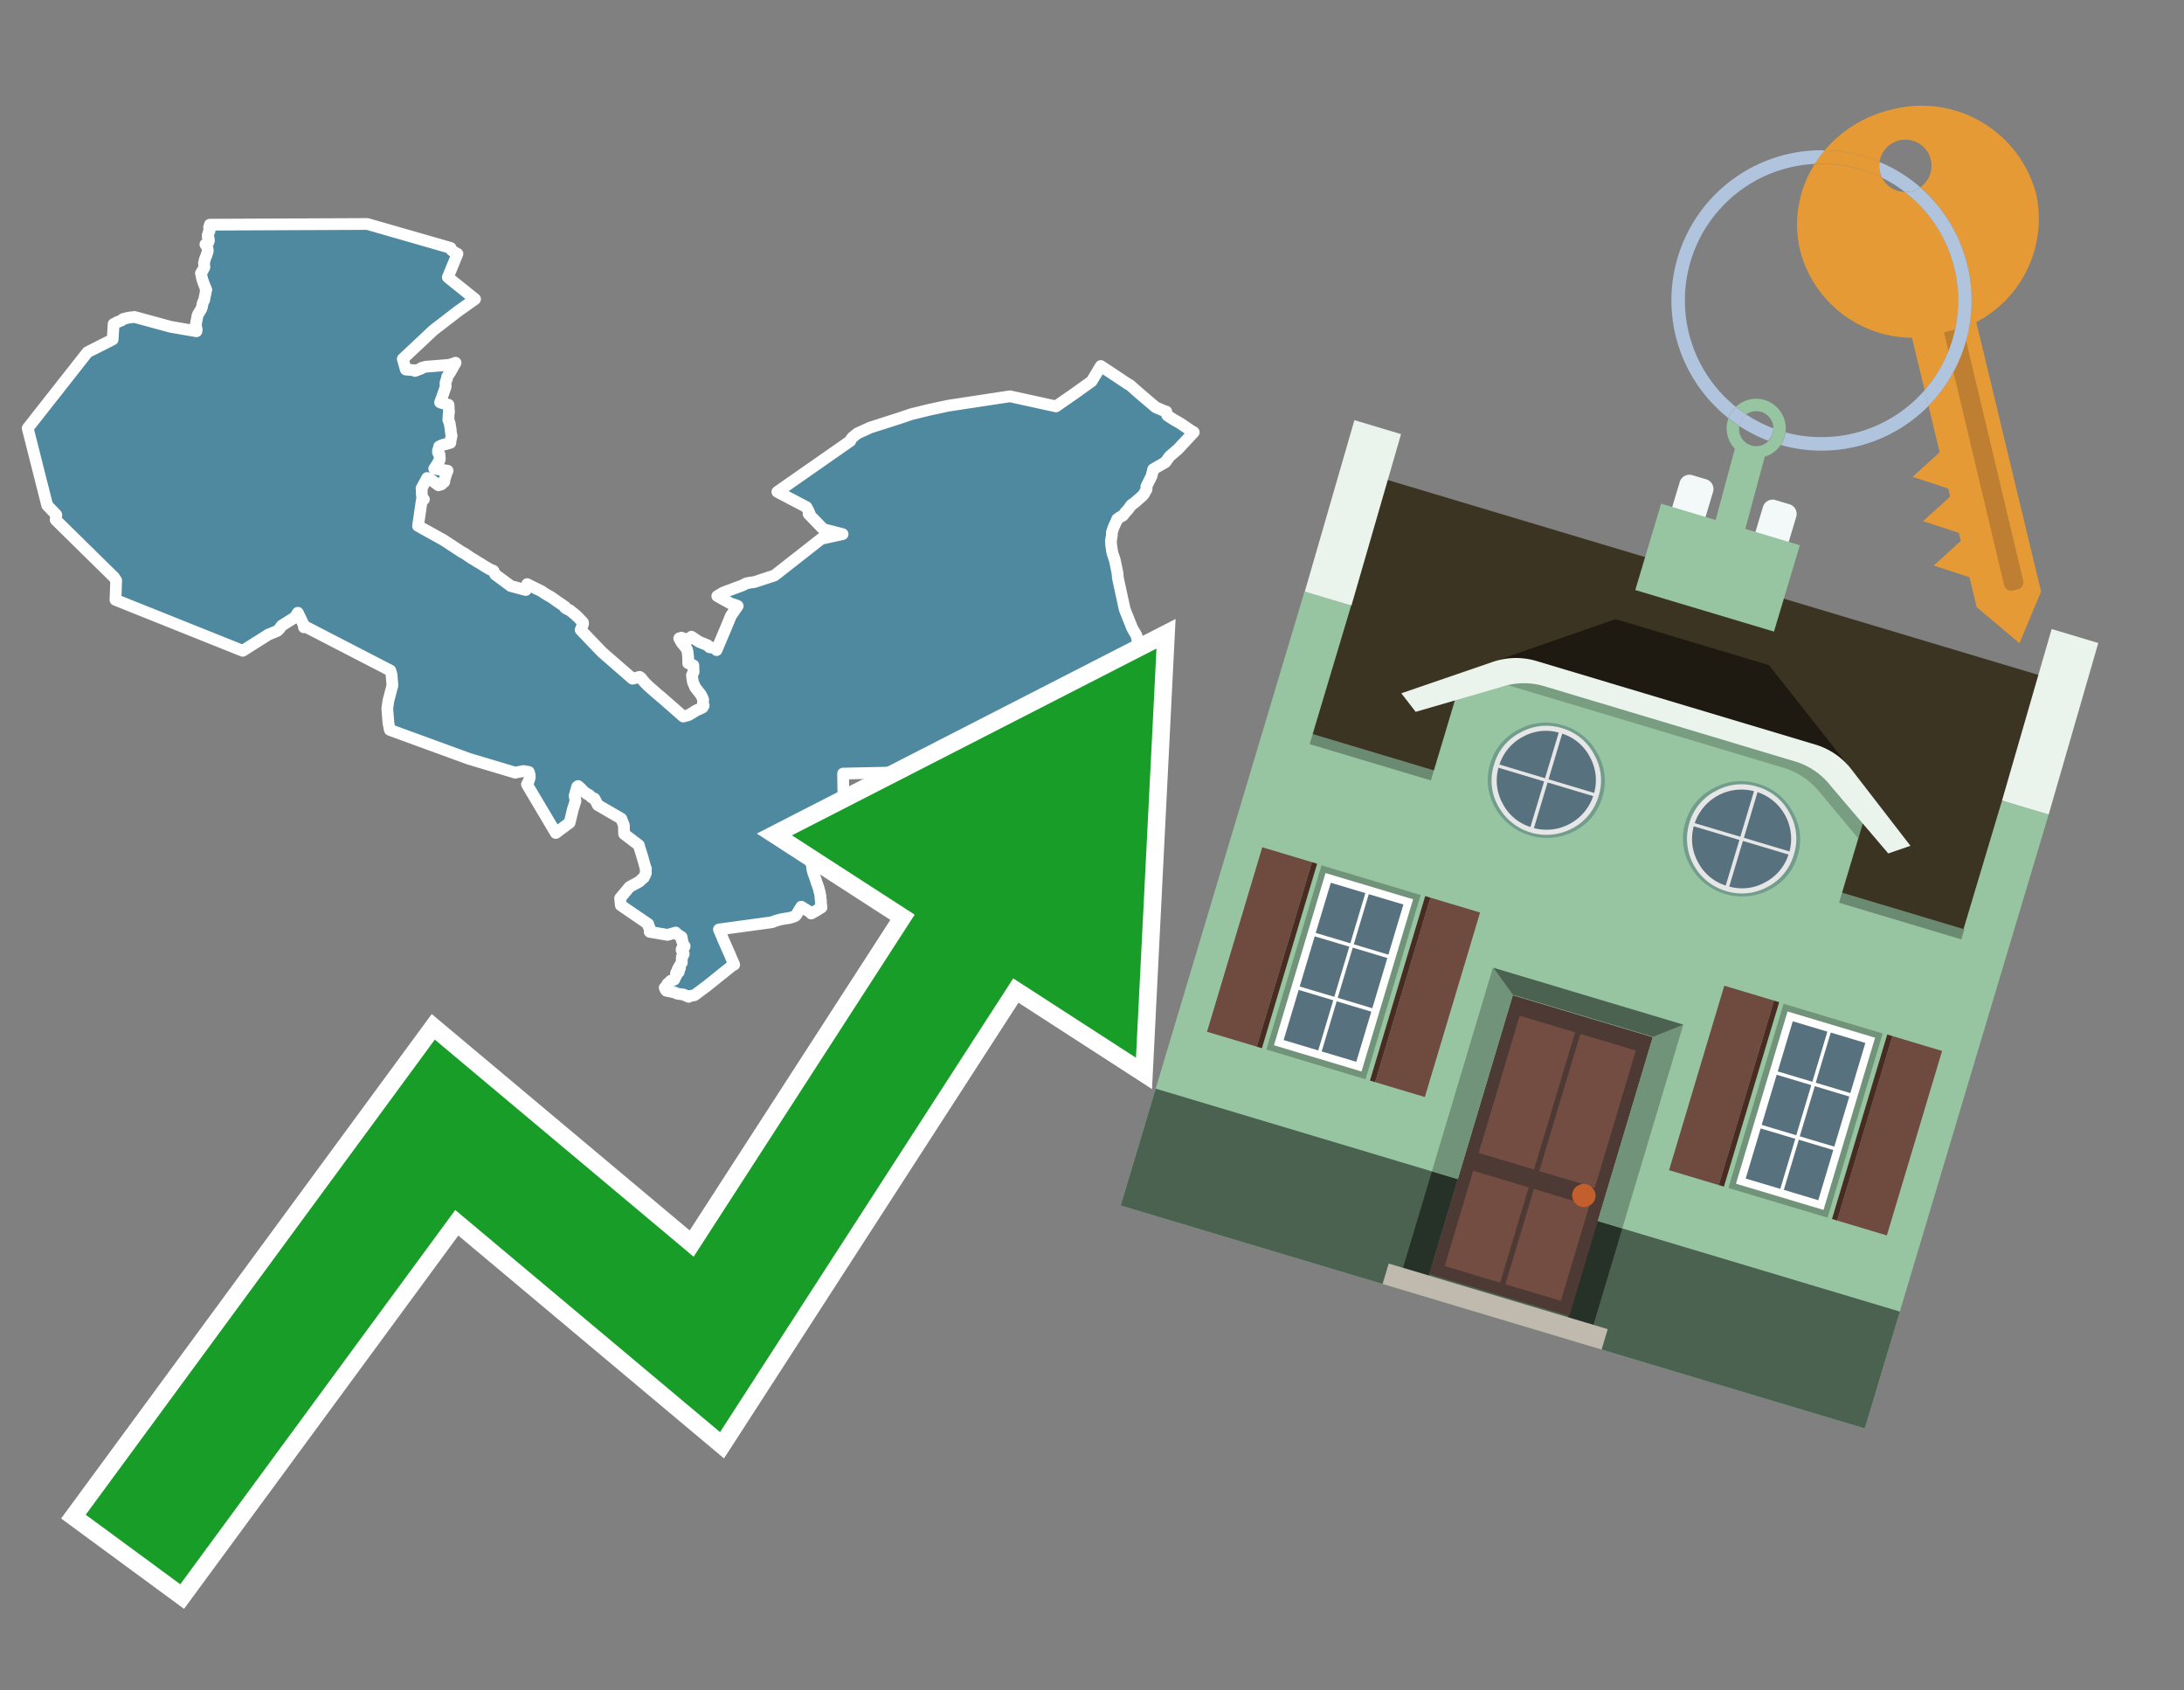 <svg id="Text" xmlns="http://www.w3.org/2000/svg" width="93.05" height="72" viewBox="0 0 93.05 72"><rect x="0" y="0" width="93.05" height="72" fill="#808080" stroke="none"/><polygon points="8.85,10.62 8.84,10.59 8.83,10.53 8.81,10.5 8.79,10.46 8.75,10.41 8.81,10.37 8.87,10.33 8.87,10.29 8.9,10.26 8.9,10.21 8.89,10.18 8.89,10.15 8.87,10.12 8.85,10.09 8.86,10.05 8.85,10.02 8.87,9.99 8.88,9.95 8.88,9.92 8.9,9.89 8.92,9.86 8.93,9.83 8.93,9.79 8.93,9.76 8.91,9.73 8.91,9.7 8.91,9.67 8.94,9.64 8.95,9.61 8.94,9.57 15.65,9.54 19.2,10.56 19.24,10.65 19.27,10.68 19.36,10.74 19.42,10.78 19.49,10.81 19.08,11.81 20.24,12.74 19.51,13.26 18.47,14.06 17.16,15.29 17.29,15.74 17.64,15.77 17.68,15.8 17.94,15.7 17.96,15.67 18.14,15.62 19.14,15.54 19.3,15.49 19.41,15.45 19.19,15.84 19.17,15.88 19.14,15.91 19.1,15.97 19.07,16.02 19.05,16.05 19.05,16.12 19.03,16.15 19.02,16.19 18.99,16.27 18.98,16.3 18.98,16.38 18.99,16.44 18.99,16.47 18.97,16.53 18.95,16.58 18.94,16.61 18.93,16.64 18.91,16.69 18.89,16.76 18.86,16.83 18.83,16.93 18.81,16.97 18.8,17.02 18.78,17.06 18.76,17.11 18.75,17.14 18.84,17.17 19.01,17.21 19.11,17.24 19.13,17.56 19.11,17.67 19.11,17.79 19.1,17.88 19.16,18.03 19.18,18.18 19.2,18.27 19.2,18.31 19.22,18.49 19.24,18.55 19.19,18.81 19.19,18.86 19.02,18.91 18.86,18.95 18.79,18.98 18.71,19.02 18.72,19.05 18.72,19.08 18.67,19.16 18.66,19.19 18.67,19.24 18.66,19.27 18.68,19.3 18.7,19.34 18.73,19.37 18.72,19.41 18.73,19.47 18.74,19.52 18.74,19.56 18.73,19.59 18.71,19.63 18.65,19.73 18.64,19.76 18.61,19.8 18.58,19.84 18.57,19.88 18.55,19.92 18.5,19.96 19.07,20.05 19.04,20.11 19.02,20.16 19.01,20.21 18.99,20.25 18.97,20.33 18.95,20.39 18.94,20.42 18.92,20.49 18.93,20.52 18.89,20.55 18.85,20.59 18.81,20.63 18.68,20.67 18.4,20.46 18.2,20.36 17.96,20.8 17.97,20.89 17.97,20.92 17.97,20.99 17.97,21.04 17.99,21.19 17.99,21.22 18.06,21.27 17.97,21.31 17.81,22.4 18.89,23 19.7,23.53 19.77,23.56 19.9,23.65 20.02,23.73 20.11,23.79 20.25,23.87 20.32,23.92 20.48,24.01 20.54,24.05 20.63,24.11 20.75,24.18 20.87,24.25 20.94,24.28 21.02,24.31 21.1,24.47 21.76,24.96 22.4,25.13 22.42,25.06 22.43,25.01 22.46,24.88 22.9,25.1 23.07,25.18 23.11,25.21 23.2,25.27 23.25,25.3 23.3,25.33 23.35,25.36 23.49,25.44 23.59,25.51 23.69,25.58 23.74,25.62 23.82,25.67 23.92,25.74 24.08,25.85 24.07,25.88 24.12,25.92 24.29,26 24.32,26.03 24.37,26.07 24.45,26.13 24.48,26.16 24.53,26.2 24.59,26.26 24.66,26.32 24.68,26.35 24.71,26.38 24.76,26.43 24.81,26.48 24.84,26.52 24.84,26.58 24.74,26.83 25.65,27.78 26.5,28.52 26.95,28.91 27.25,28.83 27.32,28.88 27.37,28.95 27.41,29 27.49,29.09 27.63,29.23 27.79,29.37 27.87,29.44 27.96,29.52 28.21,29.73 28.61,30.08 29.11,30.52 29.33,30.46 29.47,30.38 29.68,30.25 29.78,30.21 29.94,30.13 29.98,30.05 29.97,30.02 29.96,29.99 29.95,29.96 29.95,29.92 29.95,29.87 29.96,29.81 29.95,29.77 29.91,29.68 29.88,29.63 29.87,29.6 29.84,29.56 29.62,29.28 29.52,29.05 29.48,28.76 29.55,28.62 29.54,28.34 29.44,28.29 29.32,28.25 29.32,28.09 29.32,28 29.31,27.92 29.3,27.82 29.29,27.75 29.27,27.66 29.18,27.54 29.15,27.51 29.11,27.45 29.06,27.4 29.04,27.37 28.94,27.19 29.03,27.16 29.2,27.22 29.23,27.25 29.22,27.28 29.24,27.31 29.46,27.12 29.79,27.34 30.14,27.48 30.23,27.57 30.51,27.61 30.53,27.69 31.01,26.55 31.14,26.23 31.43,25.81 31.36,25.78 31.12,25.7 30.56,25.39 30.81,25.24 31.64,24.93 31.79,24.85 31.94,24.82 32.15,24.79 33,24.51 34.99,22.95 35.9,22.75 35.08,22.54 34.45,21.89 34.49,21.86 34.44,21.75 34.39,21.66 34.36,21.6 33.12,20.95 36.23,18.78 36.25,18.72 36.28,18.68 36.33,18.62 36.37,18.59 36.53,18.46 37.08,18.21 38.3,17.82 38.83,17.64 39.61,17.45 40.4,17.28 43.03,16.88 44.99,17.31 45.74,16.79 46.51,16.24 46.9,15.59 48.03,16.34 48.15,16.41 48.5,16.72 49.24,17.35 49.34,17.39 49.59,17.5 49.69,17.53 49.69,17.6 49.74,17.7 49.97,17.85 50.12,17.94 50.18,17.97 50.36,18.08 50.4,18.11 50.44,18.14 50.77,18.36 50.86,18.41 50.19,19.13 49.83,19.44 49.65,19.69 49.13,19.99 49.11,20.08 49.06,20.28 48.85,20.7 48.84,20.73 48.85,20.76 48.85,20.84 48.72,21.07 48.69,21.1 48.66,21.13 48.41,21.35 48.37,21.39 48.32,21.42 48.28,21.46 48.22,21.49 48.17,21.55 48.06,21.7 47.95,21.82 47.84,21.96 47.79,21.99 47.71,22.03 47.66,22.07 47.6,22.11 47.56,22.21 47.52,22.29 47.44,22.47 47.38,22.65 47.37,22.69 47.37,22.81 47.33,23.04 47.33,23.07 47.34,23.16 47.34,23.21 47.37,23.4 47.38,23.49 47.41,23.6 47.49,23.83 47.6,24.35 47.61,24.4 47.63,24.63 47.92,25.96 48.24,26.76 48.33,26.92 48.36,26.96 48.42,27.07 48.59,27.87 48.51,27.95 48.42,28.03 48.37,28.06 48.12,28.12 48.09,28.15 47.85,28.42 47.8,28.45 47.76,28.48 47.6,28.66 47.57,28.69 47.51,28.8 47.33,29.13 47.3,29.16 47.11,29.31 47.06,29.34 46.7,29.47 45.85,30.29 45.76,30.43 45.7,30.56 45.68,30.59 45.67,30.62 45.66,30.66 45.64,30.69 45.62,30.72 45.59,30.76 45.55,30.83 45.5,30.92 45.19,30.89 45.16,30.95 45.14,30.99 45.11,31.02 45.05,31.16 45.04,31.19 45.03,31.22 45.02,31.25 45.03,31.28 45.04,31.31 45.03,31.35 44.72,31.38 44.61,31.41 44.54,31.44 44.46,31.48 44.37,31.53 44.33,31.56 44.3,31.61 44.27,31.64 44.26,31.67 44.25,31.7 44.25,31.74 44.24,31.77 44.22,31.8 44.19,31.83 44.13,31.87 44.07,31.91 44.03,31.94 43.98,31.98 43.92,32.04 43.86,32.13 43.82,32.17 43.75,32.1 43.44,32.07 42.85,32.22 42.82,32.25 42.79,32.29 42.72,32.35 42.68,32.39 42.66,32.42 42.64,32.45 42.63,32.48 42.63,32.52 42.61,32.55 42.59,32.59 42.58,32.62 42.57,32.65 42.56,32.69 42.55,32.72 42.53,32.75 42.49,32.78 42.47,32.81 35.92,32.95 35.94,34.33 36.01,34.38 36.06,34.43 36.5,34.5 36.53,34.55 36.55,34.59 36.57,34.62 36.6,34.66 36.62,34.7 36.64,34.74 36.66,34.77 36.68,34.8 36.7,34.83 36.77,34.91 36.8,34.96 36.83,35.01 36.86,35.1 36.89,35.18 36.9,35.21 36.93,35.26 36.96,35.29 36.99,35.32 37.04,35.35 37.08,35.38 37.11,35.42 37.12,35.45 37.12,35.57 37.12,35.61 37.11,35.64 37.09,35.67 37.1,35.7 37.08,35.73 37.02,35.77 36.98,35.8 36.94,35.84 36.92,35.87 36.9,35.92 36.89,35.95 36.86,36.03 36.8,36.11 36.74,36.16 36.72,36.19 36.71,36.22 36.71,36.26 36.71,36.29 36.71,36.33 36.71,36.37 36.72,36.4 36.73,36.45 36.68,36.48 36.63,36.56 36.63,36.59 36.62,36.63 36.6,36.7 36.59,36.76 36.58,36.8 34.55,36.67 34.58,36.83 34.59,36.86 34.6,36.94 34.61,37.03 34.64,37.14 34.66,37.21 34.7,37.31 34.77,37.52 34.79,37.59 34.8,37.62 34.82,37.66 34.83,37.69 34.84,37.72 34.87,37.81 34.88,37.84 34.89,37.88 34.9,37.91 34.9,37.94 34.92,37.98 34.93,38.03 34.94,38.08 34.94,38.12 34.95,38.15 34.96,38.18 34.96,38.22 34.96,38.29 34.98,38.37 34.97,38.41 35,38.65 34.92,38.7 34.84,38.75 34.74,38.81 34.56,38.91 34.54,38.88 34.49,38.84 34.14,38.62 33.93,38.96 33.9,39 33.85,39.03 33.77,39.06 33.63,39.1 33.43,39.13 33.26,39.16 33.15,39.19 33.05,39.22 32.97,39.25 32.9,39.28 30.63,39.59 30.79,39.96 30.82,40.04 30.92,40.26 31.05,40.56 31.11,40.69 31.15,40.79 31.26,41.04 31.28,41.09 31.21,41.12 30.1,42.01 29.59,42.39 29.36,42.43 29.34,42.46 29.12,42.36 28.88,42.33 28.8,42.3 28.74,42.27 28.39,42.2 28.36,42.16 28.33,42.1 28.32,42.07 28.36,42.04 28.42,41.97 28.43,41.92 28.45,41.89 28.52,41.85 28.55,41.81 28.57,41.78 28.67,41.75 28.73,41.72 28.75,41.68 28.75,41.65 28.77,41.62 28.81,41.56 28.82,41.53 28.82,41.49 28.8,41.46 28.81,41.43 28.92,41.4 28.91,41.37 28.88,41.33 28.87,41.3 28.88,41.27 28.97,41.24 28.94,41.21 28.93,41.18 29.05,41 29.05,40.96 29.04,40.93 29.05,40.89 29.05,40.76 29.08,40.73 29.12,40.66 29.13,40.63 29.1,40.59 29.09,40.53 29.1,40.5 29.04,40.47 29.04,40.44 29.06,40.39 29.08,40.36 29.16,40.33 29.17,40.3 29.11,40.23 29.1,40.2 29.1,40.17 29.08,40.12 29.06,40.09 29.06,40 29.04,39.91 28.96,39.88 28.95,39.85 28.84,39.78 28.81,39.75 28.79,39.72 28.44,39.82 27.68,39.69 27.69,39.65 27.67,39.55 27.67,39.5 27.64,39.47 27.62,39.44 27.62,39.4 27.62,39.36 26.45,38.56 26.44,38.46 26.42,38.26 26.82,37.78 27.24,37.55 27.31,37.48 27.34,37.45 27.38,37.42 27.43,37.38 27.44,37.35 27.48,37.28 27.52,37.18 27.51,37.11 27.51,37.07 27.52,37 27.5,36.97 27.48,36.89 27.38,36.53 27.24,36.08 27.22,36 26.59,35.52 26.58,35.15 26.47,34.87 25.47,34.29 25.42,34.19 25.36,34.08 25.34,34.04 25.32,34.01 25.23,33.98 25.18,33.94 25.1,33.86 25.01,33.82 24.97,33.79 24.93,33.76 24.9,33.73 24.85,33.7 24.82,33.67 24.8,33.64 24.77,33.6 24.73,33.57 24.7,33.54 24.63,33.48 24.59,33.51 24.48,33.9 24.52,34.11 24.51,34.15 24.48,34.24 24.41,34.46 24.27,35.04 23.68,35.48 22.45,33.41 22.47,33.38 22.49,33.34 22.52,33.28 22.54,33.22 22.57,33.13 22.57,33.09 22.57,33.02 22.56,32.98 22.53,32.88 22.3,32.84 21.95,32.91 19.98,32.32 16.61,31.09 16.6,31.05 16.55,30.8 16.5,30.18 16.55,29.84 16.72,29.19 16.68,28.73 16.63,28.56 13.01,26.69 12.95,26.72 12.94,26.62 12.69,26.1 12.57,26.29 12,26.65 11.9,26.79 11.82,26.87 11.53,26.99 11.45,27.02 10.34,27.72 4.92,25.55 4.95,24.72 4.86,24.59 2.4,22.17 2.37,22.14 2.4,21.93 2.01,21.52 1.18,18.24 3.73,15 4.8,14.46 4.84,13.8 4.91,13.77 4.97,13.73 5.05,13.7 5.19,13.64 5.24,13.59 5.36,13.56 5.48,13.53 5.73,13.5 7.27,13.92 8.37,14.11 8.38,14.03 8.37,13.99 8.34,13.83 8.42,13.42 8.58,13.15 8.59,13.12 8.6,13.09 8.61,13.06 8.62,12.98 8.64,12.9 8.66,12.85 8.7,12.78 8.72,12.66 8.74,12.56 8.75,12.53 8.77,12.41 8.76,12.37 8.79,12.34 8.76,12.28 8.74,12.22 8.71,12.16 8.69,12.1 8.66,12.02 8.62,11.9 8.59,11.78 8.59,11.75 8.58,11.72 8.58,11.68 8.56,11.64 8.58,11.61 8.61,11.56 8.63,11.53 8.65,11.49 8.68,11.44 8.7,11.4 8.71,11.37 8.7,11.33 8.7,11.28 8.69,11.23 8.69,11.2 8.71,11.14 8.72,11.07 8.74,11.02 8.75,10.98 8.77,10.94 8.79,10.89 8.85,10.71 " fill="#4e89a0" stroke="#fff" stroke-linejoin="round" stroke-width="0.5"/><polygon points="49.272 27.624 33.741 35.58 38.97 38.959 29.553 53.529 18.525 44.281 3.652 64.518 7.681 67.479 19.396 51.538 30.678 60.999 43.169 41.673 48.398 45.053 49.272 27.624" fill="none" stroke="#fff" stroke-miterlimit="10" stroke-width="1.5"/><polygon points="49.272 27.624 33.741 35.58 38.97 38.959 29.553 53.529 18.525 44.281 3.652 64.518 7.681 67.479 19.396 51.538 30.678 60.999 43.169 41.673 48.398 45.053 49.272 27.624" fill="#179d28"/><path d="M80.19,7.577a1.16,1.16,0,0,1-.094-.251,1.114,1.114,0,0,1-.018-.429A6.367,6.367,0,0,0,77.743,6.4a5.269,5.269,0,0,0-.423.577c.1,0,.192-.007.288-.007A5.794,5.794,0,0,1,80.19,7.577Z" fill="#e69a35"/><path d="M77.608,6.4A6.394,6.394,0,0,0,73.64,17.81a1.26,1.26,0,0,1,.317-.48A5.821,5.821,0,0,1,77.32,6.981a5.269,5.269,0,0,1,.423-.577Z" fill="#b0c4de"/><path d="M84.2,13.72a4.962,4.962,0,0,0,2.545-5.48,5.047,5.047,0,0,0-6.179-3.566A5.322,5.322,0,0,0,77.743,6.4a6.367,6.367,0,0,1,2.335.493,1.114,1.114,0,1,1,1.736,1.084,6.392,6.392,0,0,1,.347,9.3l.479,1.985-.438.4-.716.648.92.3.6.2.082.341-.438.4-.716.648.92.3.605.2.082.341-.438.4-.716.649.92.3.605.2.307,1.274,1.821,1.534.921-2.2Z" fill="#e69a35"/><path d="M81.154,8.179a1.115,1.115,0,0,1-.964-.6,5.794,5.794,0,0,0-2.582-.6c-.1,0-.192,0-.288.007a4.783,4.783,0,0,0-.625,3.685,4.962,4.962,0,0,0,4.765,3.715L82,16.617a5.82,5.82,0,0,0-.846-8.438Z" fill="#e69a35"/><path d="M74.1,18.142a6.386,6.386,0,0,0,1.232.63.73.73,0,0,0,.224-.527h0a5.783,5.783,0,0,1-1.159-.593A.733.733,0,0,0,74.1,18.142Z" fill="#b0c4de"/><path d="M74.4,17.652q-.228-.152-.44-.322a1.26,1.26,0,0,0-.317.48c.148.117.3.228.46.332A.733.733,0,0,1,74.4,17.652Z" fill="#b0c4de"/><path d="M74.824,16.984a1.257,1.257,0,0,0-.867.346c.141.114.288.222.44.322a.731.731,0,0,1,1.159.593h0a.732.732,0,1,1-1.463,0,.7.7,0,0,1,.007-.1c-.158-.1-.312-.215-.46-.332a1.258,1.258,0,0,0,.273,1.3l-.979,3.635,1.275.341.98-3.639a1.266,1.266,0,0,0,.681-.5,1.249,1.249,0,0,0,.2-.538,1.328,1.328,0,0,0,.012-.168A1.262,1.262,0,0,0,74.824,16.984Z" fill="#97c4a1"/><path d="M85.974,25.1l-.226.053a.3.3,0,0,1-.362-.223l-2.56-10.777.81-.193L86.2,24.736A.3.3,0,0,1,85.974,25.1Z" fill="#bf7f32"/><path d="M80.1,7.326a1.16,1.16,0,0,0,.094.251,5.833,5.833,0,0,1,.964.6,1.137,1.137,0,0,0,.287-.031,1.108,1.108,0,0,0,.373-.167A6.371,6.371,0,0,0,80.078,6.9,1.114,1.114,0,0,0,80.1,7.326Z" fill="#b0c4de"/><path d="M77.608,18.618a5.836,5.836,0,0,1-1.534-.2,1.24,1.24,0,0,1-.2.537,6.4,6.4,0,0,0,6.291-1.666L82,16.617A5.807,5.807,0,0,1,77.608,18.618Z" fill="#b0c4de"/><path d="M81.814,7.981a1.108,1.108,0,0,1-.373.167,1.137,1.137,0,0,1-.287.031A5.82,5.82,0,0,1,82,16.617l.161.667a6.392,6.392,0,0,0-.347-9.3Z" fill="#b0c4de"/><polygon points="83.79 39.753 55.78 31.364 58.988 20.404 86.964 28.783 83.79 39.753 83.79 39.753" fill="#3c3422" fill-rule="evenodd"/><polygon points="81.705 53.32 87.284 34.692 85.297 34.097 83.656 39.575 55.926 31.269 57.567 25.791 55.579 25.196 47.746 51.348 79.451 60.844 81.705 53.32" fill="#97c4a1" fill-rule="evenodd"/><rect x="69.522" y="21.148" width="0.444" height="28.983" transform="translate(15.592 92.226) rotate(-73.326)" opacity="0.3"/><polygon points="87.284 34.692 85.297 34.097 87.411 26.793 89.398 27.388 87.284 34.692 87.284 34.692" fill="#eaf3ec" fill-rule="evenodd"/><polygon points="57.578 25.794 55.591 25.199 57.705 17.896 59.692 18.491 57.578 25.794 57.578 25.794" fill="#eaf3ec" fill-rule="evenodd"/><polygon points="79.451 60.844 80.943 55.865 49.238 46.369 47.747 51.348 79.451 60.844 79.451 60.844" fill="#4c6251" fill-rule="evenodd"/><path d="M71.566,20.528l-.522,1.743,1.418.425.523-1.744a.432.432,0,0,0-.289-.536l-.593-.177A.431.431,0,0,0,71.566,20.528Z" fill="#f3f9f8" fill-rule="evenodd"/><path d="M75.111,21.589l-.522,1.743,1.418.425.522-1.743a.43.43,0,0,0-.289-.536l-.593-.178A.43.43,0,0,0,75.111,21.589Z" fill="#f3f9f8" fill-rule="evenodd"/><polygon points="75.368 28.329 68.829 26.37 63.807 28.121 78.733 32.591 75.368 28.329" fill="#1e1a11"/><polygon points="78.248 32.422 64.442 28.287 62.236 28.998 60.064 36.247 77.453 41.455 79.651 34.116 78.248 32.422" fill="#97c4a1"/><path d="M77.74,32.516S65.088,28.725,65,28.7l-.938.43,11.892,3.562a3.175,3.175,0,0,1,1.532,1l1.685,2.02.327-1.09Z" fill-rule="evenodd" opacity="0.2"/><path d="M77.35,31.716,65.458,28.154a3.041,3.041,0,0,0-1.854.037l-3.9,1.339.611.79,3.626-1.054a3.045,3.045,0,0,1,1.855-.037l10.673,3.2A3.028,3.028,0,0,1,78,33.477l2.45,2.874.945-.325-2.518-3.26A3.036,3.036,0,0,0,77.35,31.716Z" fill="#eaf3ec"/><polygon points="76.683 23.223 70.773 21.453 69.671 25.132 75.581 26.902 76.683 23.223 76.683 23.223" fill="#97c4a1" fill-rule="evenodd"/><g id="Symbol_9_0_Layer2_0_MEMBER_8_MEMBER_21_MEMBER_0_FILL" data-name="Symbol 9 0 Layer2 0 MEMBER 8 MEMBER 21 MEMBER 0 FILL"><path d="M66.584,30.892a2.39,2.39,0,0,0-1.891.189,2.317,2.317,0,0,0-1.2,1.448A2.345,2.345,0,0,0,63.7,34.4a2.528,2.528,0,0,0,3.367,1.008,2.339,2.339,0,0,0,1.2-1.447,2.313,2.313,0,0,0-.208-1.87A2.394,2.394,0,0,0,66.584,30.892Z" fill="#729d8c"/></g><g id="Symbol_9_0_Layer2_0_MEMBER_8_MEMBER_21_MEMBER_1_FILL" data-name="Symbol 9 0 Layer2 0 MEMBER 8 MEMBER 21 MEMBER 1 FILL"><path d="M66.547,31.016a2.241,2.241,0,0,0-1.769.185,2.213,2.213,0,0,0-1.127,1.376,2.239,2.239,0,0,0,.185,1.768,2.341,2.341,0,0,0,3.145.942,2.234,2.234,0,0,0,1.126-1.376,2.207,2.207,0,0,0-.185-1.768A2.237,2.237,0,0,0,66.547,31.016Z" fill="#e6e6e6"/></g><g id="Symbol_9_0_Layer2_0_MEMBER_8_MEMBER_21_MEMBER_2_MEMBER_0_FILL" data-name="Symbol 9 0 Layer2 0 MEMBER 8 MEMBER 21 MEMBER 2 MEMBER 0 FILL"><path d="M65.787,33.284,63.843,32.7a2.036,2.036,0,0,0,.186,1.539,2.015,2.015,0,0,0,1.175.986Z" fill="#58717f"/></g><g id="Symbol_9_0_Layer2_0_MEMBER_8_MEMBER_21_MEMBER_2_MEMBER_1_FILL" data-name="Symbol 9 0 Layer2 0 MEMBER 8 MEMBER 21 MEMBER 2 MEMBER 1 FILL"><path d="M65.827,33.148l.582-1.944a2.01,2.01,0,0,0-1.523.178,2.037,2.037,0,0,0-1,1.183Z" fill="#58717f"/></g><g id="Symbol_9_0_Layer2_0_MEMBER_8_MEMBER_21_MEMBER_2_MEMBER_2_FILL" data-name="Symbol 9 0 Layer2 0 MEMBER 8 MEMBER 21 MEMBER 2 MEMBER 2 FILL"><path d="M67.878,33.91l-1.943-.582-.582,1.944a2.1,2.1,0,0,0,2.525-1.362Z" fill="#58717f"/></g><g id="Symbol_9_0_Layer2_0_MEMBER_8_MEMBER_21_MEMBER_2_MEMBER_3_FILL" data-name="Symbol 9 0 Layer2 0 MEMBER 8 MEMBER 21 MEMBER 2 MEMBER 3 FILL"><path d="M66.558,31.249l-.582,1.943,1.943.582a2.031,2.031,0,0,0-.186-1.539A2.009,2.009,0,0,0,66.558,31.249Z" fill="#58717f"/></g><g id="Symbol_9_0_Layer2_0_MEMBER_8_MEMBER_21_MEMBER_0_FILL-2" data-name="Symbol 9 0 Layer2 0 MEMBER 8 MEMBER 21 MEMBER 0 FILL"><path d="M74.9,33.384a2.4,2.4,0,0,0-1.891.189,2.316,2.316,0,0,0-1.2,1.448,2.341,2.341,0,0,0,.209,1.87A2.527,2.527,0,0,0,75.387,37.9a2.345,2.345,0,0,0,1.2-1.447,2.314,2.314,0,0,0-.209-1.87A2.389,2.389,0,0,0,74.9,33.384Z" fill="#729d8c"/></g><g id="Symbol_9_0_Layer2_0_MEMBER_8_MEMBER_21_MEMBER_1_FILL-2" data-name="Symbol 9 0 Layer2 0 MEMBER 8 MEMBER 21 MEMBER 1 FILL"><path d="M74.867,33.508a2.239,2.239,0,0,0-1.768.185,2.21,2.21,0,0,0-1.127,1.376,2.316,2.316,0,0,0,1.564,2.883,2.261,2.261,0,0,0,1.765-.173A2.237,2.237,0,0,0,76.428,36.4a2.209,2.209,0,0,0-.185-1.769A2.239,2.239,0,0,0,74.867,33.508Z" fill="#e6e6e6"/></g><g id="Symbol_9_0_Layer2_0_MEMBER_8_MEMBER_21_MEMBER_2_MEMBER_0_FILL-2" data-name="Symbol 9 0 Layer2 0 MEMBER 8 MEMBER 21 MEMBER 2 MEMBER 0 FILL"><path d="M74.107,35.776l-1.943-.582a2.031,2.031,0,0,0,.186,1.539,2.009,2.009,0,0,0,1.175.986Z" fill="#58717f"/></g><g id="Symbol_9_0_Layer2_0_MEMBER_8_MEMBER_21_MEMBER_2_MEMBER_1_FILL-2" data-name="Symbol 9 0 Layer2 0 MEMBER 8 MEMBER 21 MEMBER 2 MEMBER 1 FILL"><path d="M74.148,35.64,74.73,33.7a2.1,2.1,0,0,0-2.525,1.362Z" fill="#58717f"/></g><g id="Symbol_9_0_Layer2_0_MEMBER_8_MEMBER_21_MEMBER_2_MEMBER_2_FILL-2" data-name="Symbol 9 0 Layer2 0 MEMBER 8 MEMBER 21 MEMBER 2 MEMBER 2 FILL"><path d="M76.2,36.4l-1.943-.582-.582,1.944a2.015,2.015,0,0,0,1.523-.178A2.036,2.036,0,0,0,76.2,36.4Z" fill="#58717f"/></g><g id="Symbol_9_0_Layer2_0_MEMBER_8_MEMBER_21_MEMBER_2_MEMBER_3_FILL-2" data-name="Symbol 9 0 Layer2 0 MEMBER 8 MEMBER 21 MEMBER 2 MEMBER 3 FILL"><path d="M74.879,33.741,74.3,35.684l1.943.582a2.1,2.1,0,0,0-1.361-2.525Z" fill="#58717f"/></g><polygon points="51.426 43.946 53.542 44.58 55.896 36.723 53.78 36.089 51.426 43.946 51.426 43.946" fill="#6e4a3f" fill-rule="evenodd"/><polygon points="53.542 44.58 53.764 44.647 56.117 36.789 55.896 36.723 53.542 44.58 53.542 44.58" fill="#482b22" fill-rule="evenodd"/><polygon points="60.706 46.726 58.59 46.092 60.943 38.235 63.059 38.868 60.706 46.726 60.706 46.726" fill="#6e4a3f" fill-rule="evenodd"/><polygon points="58.59 46.092 58.368 46.026 60.722 38.168 60.943 38.235 58.59 46.092 58.59 46.092" fill="#482b22" fill-rule="evenodd"/><rect x="53.146" y="39.209" width="8.19" height="4.408" transform="translate(1.145 84.365) rotate(-73.326)" fill="#719379"/><polygon points="60.205 38.304 56.474 37.187 54.277 44.522 58.008 45.639 60.205 38.304 60.205 38.304" fill="#fff" fill-rule="evenodd"/><path d="M59.792,38.527l-.64,2.136-1.474-.442.639-2.135,1.475.441Zm-1.621-.485-.64,2.136-1.474-.442L56.7,37.6l1.474.442Zm-2.158,1.84,1.475.441-.64,2.136-1.474-.441.639-2.136Zm-.683,2.282,1.474.441-.639,2.136L54.69,44.3l.64-2.135Zm.981,2.621.639-2.136,1.475.442-.64,2.135-1.474-.441Zm2.158-1.84L56.994,42.5l.64-2.136,1.474.442-.639,2.136Z" fill="#58717f" fill-rule="evenodd"/><polygon points="80.39 52.621 78.274 51.988 80.628 44.13 82.743 44.764 80.39 52.621 80.39 52.621" fill="#6e4a3f" fill-rule="evenodd"/><polygon points="78.274 51.988 78.053 51.921 80.406 44.064 80.628 44.13 78.274 51.988 78.274 51.988" fill="#482b22" fill-rule="evenodd"/><polygon points="71.111 49.842 73.227 50.476 75.58 42.619 73.464 41.985 71.111 49.842 71.111 49.842" fill="#6e4a3f" fill-rule="evenodd"/><polygon points="73.227 50.476 73.448 50.542 75.802 42.685 75.58 42.619 73.227 50.476 73.227 50.476" fill="#482b22" fill-rule="evenodd"/><rect x="72.83" y="45.105" width="8.19" height="4.408" transform="translate(9.534 107.426) rotate(-73.326)" fill="#719379"/><polygon points="76.159 43.083 79.889 44.2 77.692 51.535 73.962 50.418 76.159 43.083 76.159 43.083" fill="#fff" fill-rule="evenodd"/><path d="M76.381,43.5l1.475.442-.64,2.135-1.475-.441.64-2.136ZM78,43.981l1.474.442-.64,2.136-1.474-.442L78,43.981Zm.791,2.724-.64,2.135L76.679,48.4l.64-2.136,1.474.442Zm-.684,2.282-.639,2.135L76,50.68l.64-2.135,1.474.442Zm-2.26,1.65L74.375,50.2l.639-2.135,1.475.441-.64,2.136Zm-.791-2.724.64-2.135,1.474.441-.639,2.136-1.475-.442Z" fill="#58717f" fill-rule="evenodd"/><polygon points="67.888 56.431 69.118 52.323 68.019 51.994 66.789 56.102 67.888 56.431 67.888 56.431" fill="#263128" fill-rule="evenodd"/><polygon points="60.877 54.331 62.108 50.223 61.007 49.894 59.776 54.002 60.877 54.331 60.877 54.331" fill="#263128" fill-rule="evenodd"/><g id="Symbol_9_0_Layer2_0_MEMBER_8_MEMBER_12_MEMBER_0_FILL" data-name="Symbol 9 0 Layer2 0 MEMBER 8 MEMBER 12 MEMBER 0 FILL"><path d="M70.418,44.178l-5.965-1.786L60.9,54.27l5.964,1.786Z" fill="#4e3a34"/></g><g id="Symbol_9_0_Layer2_0_MEMBER_8_MEMBER_12_MEMBER_1_MEMBER_0_FILL" data-name="Symbol 9 0 Layer2 0 MEMBER 8 MEMBER 12 MEMBER 1 MEMBER 0 FILL"><path d="M65.358,49.815l1.75-5.843-2.363-.708L63,49.107Z" fill="#744d42"/></g><g id="Symbol_9_0_Layer2_0_MEMBER_8_MEMBER_12_MEMBER_1_MEMBER_1_FILL" data-name="Symbol 9 0 Layer2 0 MEMBER 8 MEMBER 12 MEMBER 1 MEMBER 1 FILL"><path d="M67.331,44.039l-1.75,5.842,2.364.708,1.75-5.842Z" fill="#744d42"/></g><g id="Symbol_9_0_Layer2_0_MEMBER_8_MEMBER_12_MEMBER_2_MEMBER_0_FILL" data-name="Symbol 9 0 Layer2 0 MEMBER 8 MEMBER 12 MEMBER 2 MEMBER 0 FILL"><path d="M63.915,54.633l1.215-4.058-2.363-.707-1.215,4.057Z" fill="#744d42"/></g><g id="Symbol_9_0_Layer2_0_MEMBER_8_MEMBER_12_MEMBER_2_MEMBER_1_FILL" data-name="Symbol 9 0 Layer2 0 MEMBER 8 MEMBER 12 MEMBER 2 MEMBER 1 FILL"><path d="M66.5,55.407l1.215-4.057-2.363-.708L64.138,54.7Z" fill="#744d42"/></g><g id="Symbol_9_0_Layer2_0_MEMBER_8_MEMBER_13_FILL" data-name="Symbol 9 0 Layer2 0 MEMBER 8 MEMBER 13 FILL"><path d="M67.959,51.058a.439.439,0,0,0-.045-.367.487.487,0,0,0-.669-.2.445.445,0,0,0-.239.282.457.457,0,0,0,.041.378.481.481,0,0,0,.293.242.459.459,0,0,0,.377-.042A.453.453,0,0,0,67.959,51.058Z" fill="#c35e2d"/></g><g id="Symbol_9_0_Layer2_0_MEMBER_8_MEMBER_14_FILL" data-name="Symbol 9 0 Layer2 0 MEMBER 8 MEMBER 14 FILL"><path d="M64.557,42.047l-.951-.833-2.6,8.68,1.1.329Z" fill="#719379"/></g><g id="Symbol_9_0_Layer2_0_MEMBER_8_MEMBER_15_FILL" data-name="Symbol 9 0 Layer2 0 MEMBER 8 MEMBER 15 FILL"><path d="M71.718,43.643l-1.2.19L68.072,52.01l1.046.313Z" fill="#719379"/></g><g id="Symbol_9_0_Layer2_0_MEMBER_8_MEMBER_16_FILL" data-name="Symbol 9 0 Layer2 0 MEMBER 8 MEMBER 16 FILL"><path d="M63.627,41.22l.836,1.156,5.961,1.786,1.294-.519Z" fill="#4c6251"/></g><polygon points="58.905 54.69 59.166 53.819 68.498 56.614 68.237 57.485 58.905 54.69 58.905 54.69" fill="#c0b9ad" fill-rule="evenodd"/></svg>